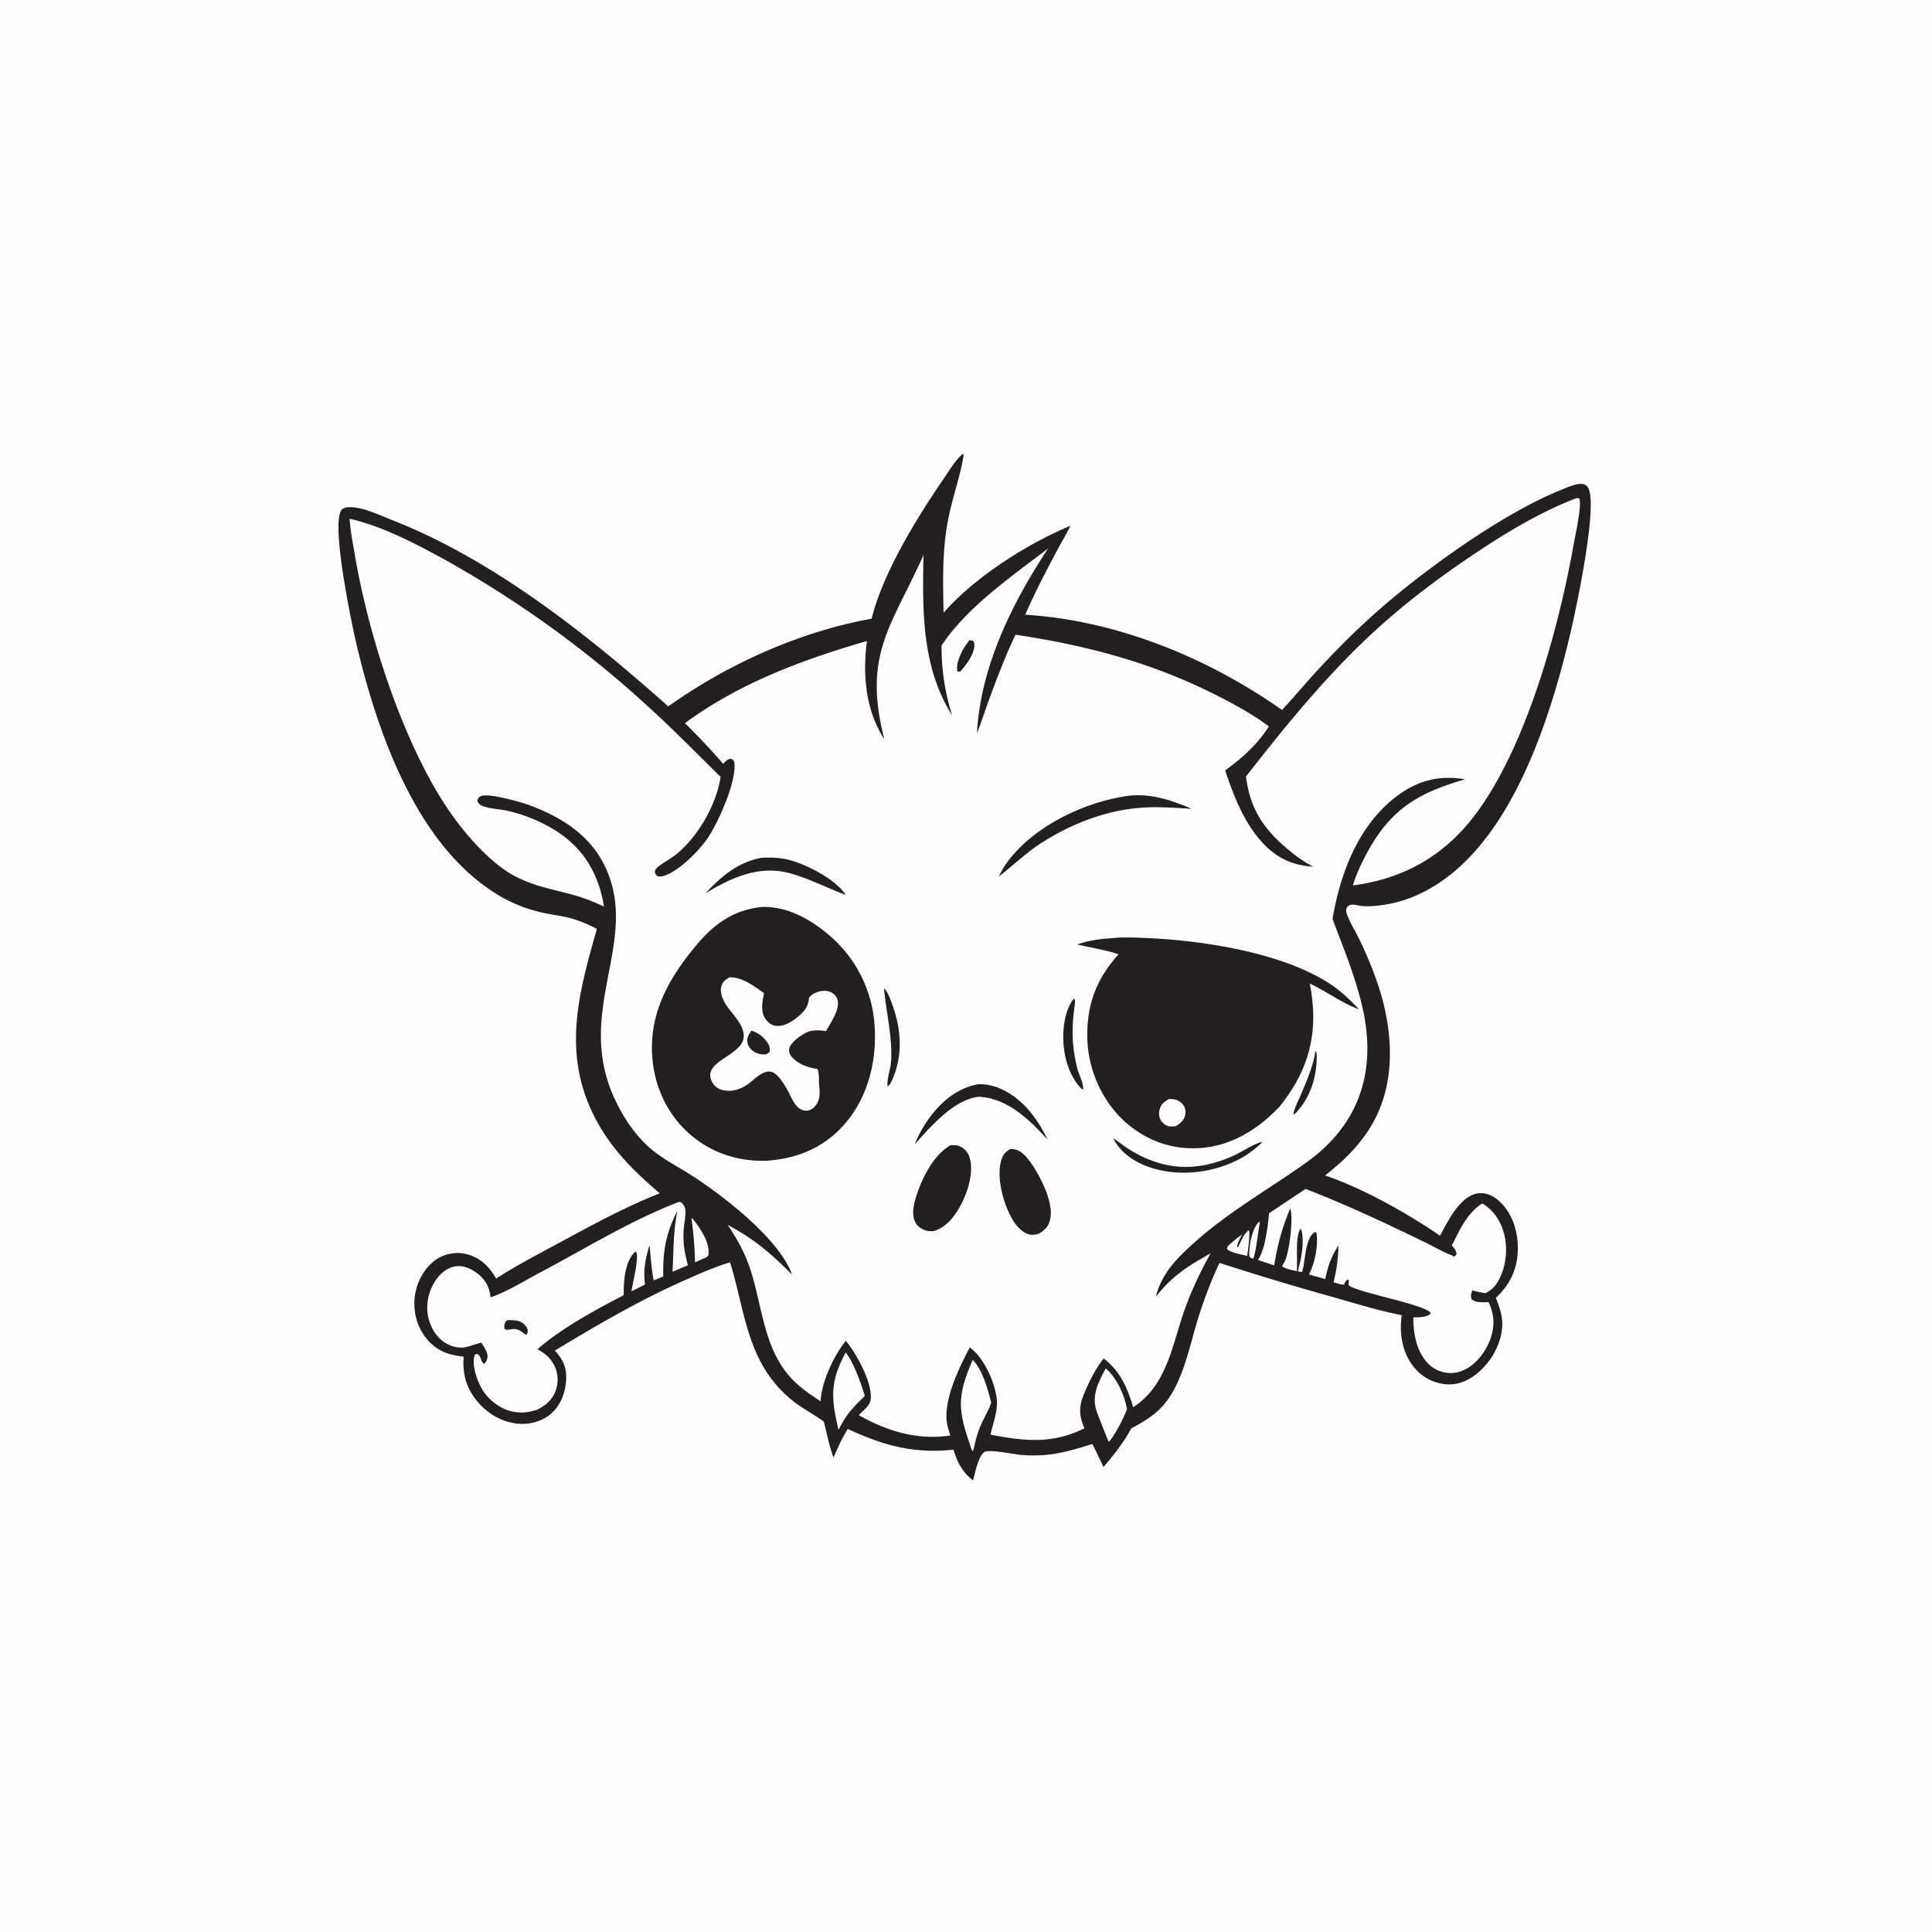 <svg version="1.1" xmlns="http://www.w3.org/2000/svg" style="display: block;" viewBox="0 0 2048 2048" width="1024" height="1024">
<path transform="translate(0,0)" fill="rgb(254,254,254)" d="M 0 0 L 2048 0 L 2048 2048 L 0 2048 L 0 0 z"/>
<path transform="translate(0,0)" fill="rgb(35,31,32)" d="M 1020.84 480.923 C 1021.55 482.581 1021.4 483.152 1021.08 484.996 C 1017.36 506.219 1009.91 527.116 1005.55 548.353 C 998.615 582.101 999.55 615.338 1000.26 649.528 C 1032.73 612.26 1088.69 576.441 1134.62 557.393 C 1130.34 566.539 1124.88 575.321 1120.13 584.249 C 1108.44 606.255 1096.69 628.741 1086.79 651.617 C 1183.95 657.7 1279.97 697.07 1359.03 752.585 C 1372.13 738.427 1384.5 723.586 1397.6 709.413 C 1423.67 681.215 1450.87 654.874 1480.56 630.517 C 1528.04 591.567 1597.9 542.345 1654.75 519.351 C 1660.76 516.921 1671.67 511.77 1678.18 513.194 C 1680.74 513.756 1682.18 514.878 1683.47 517.144 C 1694.37 536.163 1670 648.742 1664.46 672.165 C 1642.47 765.06 1599.64 901.545 1506.9 946.598 A 136.972 136.972 0 0 1 1462.18 959.838 C 1456.29 960.503 1450.07 960.96 1444.15 960.441 C 1440.39 960.111 1434.54 958.202 1431.01 959.324 C 1430.05 959.627 1429.3 960.376 1428.45 960.902 C 1427.98 961.896 1427.25 962.804 1427.04 963.884 C 1426.56 966.508 1428.4 970.753 1429.39 973.095 C 1432.64 980.775 1437.24 988.007 1440.86 995.541 C 1450.02 1014.63 1458.53 1035 1464.31 1055.35 C 1471.87 1081.98 1475.44 1110.3 1472.09 1137.9 C 1466.32 1185.45 1441.39 1217.49 1404.63 1246.01 C 1445.06 1259.85 1491.25 1285.81 1526.49 1309.85 C 1532.93 1297.95 1539.21 1285.25 1548.68 1275.42 C 1554.5 1269.38 1561.57 1264.67 1570.24 1264.8 C 1579.33 1264.95 1587.1 1270.44 1592.95 1276.98 C 1604.85 1290.28 1609.69 1309.11 1608.9 1326.66 C 1608.01 1346.37 1600.05 1362.59 1585.57 1375.78 C 1589.96 1386.59 1593.56 1396.99 1592.22 1408.87 C 1590.14 1427.25 1579.55 1444.82 1565.27 1456.37 C 1555.34 1464.4 1543.76 1468.8 1530.87 1467.18 A 49.221 49.221 0 0 1 1497.82 1448 C 1486.21 1432.85 1483.17 1412.64 1485.95 1394.14 C 1461.72 1389.48 1437.63 1381.94 1413.89 1375.2 A 3117.83 3117.83 0 0 1 1292.7 1338.75 C 1284.33 1356.49 1277.14 1375.35 1271.12 1394.02 C 1261.32 1424.43 1254.84 1464.15 1233.73 1488.99 C 1224.11 1500.31 1211.87 1507.3 1199.05 1514.35 C 1191.34 1529.06 1180.39 1542.46 1169.75 1555.18 A 713.96 713.96 0 0 0 1157.95 1530.72 C 1145.39 1534.52 1132.96 1538.56 1119.99 1540.71 C 1108 1542.89 1095.33 1543.26 1083.2 1542.36 C 1075.61 1541.8 1049.51 1536.26 1044.13 1538.92 C 1036.91 1542.5 1033.74 1562 1031.43 1569.3 C 1019.9 1560.19 1014.99 1550.33 1010.7 1536.71 C 969.327 1541.2 935.832 1532.28 898.723 1514.71 C 892.617 1524.36 888.134 1534.55 883.582 1544.99 C 878.962 1532.91 876.501 1519.54 873.302 1506.98 C 861.888 1498.69 849.376 1492.42 838.427 1483.31 C 791.787 1444.51 790.319 1391.66 773.923 1338.09 C 757.042 1343.2 740.868 1350.41 724.775 1357.59 C 677.033 1378.88 632.815 1404.67 588.169 1431.65 C 596.314 1440.49 600.625 1449.13 600.195 1461.42 C 599.715 1475.1 594.785 1489.12 584.354 1498.35 C 574.798 1506.81 561.97 1510.2 549.393 1509.18 C 532.746 1507.82 517.133 1498.77 506.463 1486.12 C 494.57 1472.02 489.878 1456.62 491.564 1438.19 C 487.066 1437.57 482.575 1436.92 478.173 1435.78 C 464.515 1432.26 453.922 1423.51 446.92 1411.41 C 439.14 1397.96 437.225 1380.85 441.381 1365.91 C 445.08 1352.62 453.607 1339.69 465.916 1333.03 A 40.283 40.283 0 0 1 496.982 1330.12 C 510.192 1334.19 519.311 1343.55 525.853 1355.3 C 548.646 1340.82 572.275 1328.52 596.009 1315.69 C 629.552 1297.56 663.871 1278.87 699.434 1265 C 673.535 1242.99 650.172 1220.15 633.509 1190.09 C 594.853 1120.35 612.405 1055.87 632.753 984.57 C 624.326 980.427 615.94 976.531 606.899 973.907 C 598.176 971.376 589.029 970.237 580.12 968.505 C 560.944 964.776 543.505 958.204 526.83 947.962 C 441.767 895.718 400.864 778.319 378.61 686.088 C 373.692 665.707 350.379 556.059 361.991 540.653 C 363.709 538.374 367.13 537.769 369.828 537.651 C 383.788 537.043 401.683 545.829 414.517 550.832 C 522.649 592.978 622.434 672.37 708.417 748.807 C 771.311 703.986 847.748 669.568 923.964 655.837 C 936.036 607.081 971.706 549.297 999.856 508.156 C 1006.07 499.081 1012.45 488.082 1020.84 480.923 z"/>
<path transform="translate(0,0)" fill="rgb(254,254,254)" d="M 1334.77 1294.92 L 1335.53 1295.89 C 1333.87 1302.9 1331.17 1330.73 1328.25 1334.3 C 1327.75 1334.11 1326.17 1333.56 1325.78 1333.26 C 1324.03 1331.91 1324.23 1331.09 1324.22 1329.13 C 1324.18 1318.82 1327.34 1302.26 1334.77 1294.92 z"/>
<path transform="translate(0,0)" fill="rgb(254,254,254)" d="M 1323.72 1303.9 C 1325.77 1306.88 1322.56 1326.85 1322.08 1331.37 C 1316.66 1329.78 1304.14 1328.06 1300.53 1323.9 L 1301.47 1321.11 C 1306.21 1316.38 1311.3 1312.49 1316.69 1308.52 C 1314.6 1312.78 1311.86 1317.23 1311.18 1321.95 L 1312.32 1321.99 C 1313.64 1319.32 1315.01 1316.67 1316.31 1313.99 C 1318.18 1310.13 1319.66 1307.63 1322.86 1304.68 C 1323.15 1304.41 1323.44 1304.16 1323.72 1303.9 z"/>
<path transform="translate(0,0)" fill="rgb(254,254,254)" d="M 732.973 1290.76 C 733.915 1291.71 734.785 1292.61 735.62 1293.66 C 742.569 1302.38 752.983 1318.12 750.936 1329.97 C 750.606 1331.88 750.158 1331.72 748.712 1332.81 L 736.771 1338.06 C 736.547 1322.19 735.002 1306.49 732.973 1290.76 z"/>
<path transform="translate(0,0)" fill="rgb(254,254,254)" d="M 896.48 1433.74 C 904.876 1443.68 912.995 1467.2 916.791 1479.73 C 908.044 1488.21 900.336 1495.74 894.009 1506.28 L 888.802 1515.71 C 881.088 1482.14 879.408 1464.97 896.48 1433.74 z"/>
<path transform="translate(0,0)" fill="rgb(254,254,254)" d="M 1172.16 1450.5 C 1183.92 1460.82 1192.12 1478.71 1194.69 1493.94 C 1189.93 1505.36 1184.86 1515.52 1177.8 1525.7 C 1177.09 1526.64 1176.16 1527.59 1175.38 1528.47 C 1174.63 1527.92 1163.16 1498.21 1162.02 1494.52 C 1157.12 1478.62 1164.8 1464.21 1172.16 1450.5 z"/>
<path transform="translate(0,0)" fill="rgb(254,254,254)" d="M 1031.12 1441.52 C 1041.57 1451.93 1047.23 1473.12 1050.75 1486.99 C 1048.53 1493.63 1044.94 1499.72 1041.89 1506 C 1037.12 1515.8 1034.35 1525.06 1032.23 1535.73 L 1031.42 1538.28 C 1030.19 1537.04 1030.23 1537.39 1029.77 1536.08 C 1015.74 1495.58 1013.52 1481.66 1031.12 1441.52 z"/>
<path transform="translate(0,0)" fill="rgb(254,254,254)" d="M 1383.97 1260.29 C 1428.67 1277.68 1471.57 1297.79 1514.62 1318.91 C 1517.63 1320.39 1537.11 1330.83 1538.37 1330.32 C 1538.37 1330.32 1538.37 1330.32 1538.38 1330.32 L 1540.94 1332.03 C 1543.12 1331.19 1542.97 1331.17 1544.01 1329.05 C 1543.45 1325.34 1541.35 1323.01 1539.05 1320.21 C 1547.41 1303.75 1555.1 1285.91 1571.25 1275.68 C 1583.58 1283.13 1591.08 1294.7 1594.56 1308.59 C 1598.63 1324.85 1596.23 1344.84 1587.41 1359.21 C 1583.83 1365.04 1580.37 1367.72 1574.39 1370.9 C 1569.79 1369.96 1565.17 1369.08 1560.65 1367.85 C 1559.64 1371.56 1558.64 1373.27 1559.83 1376.99 C 1564.15 1381.35 1572.21 1380.29 1577.96 1380.42 C 1584.02 1393.07 1584.71 1405.23 1580.12 1418.59 C 1575.46 1432.15 1565.53 1445.68 1552.42 1452.04 A 33.234 33.234 0 0 1 1526.49 1453.5 C 1516.18 1449.84 1509.32 1441.74 1504.81 1432.04 C 1499.64 1420.91 1498.24 1408.6 1498.13 1396.46 C 1503.5 1396.35 1512.15 1396.6 1516.27 1392.75 L 1516.09 1390.94 C 1504.38 1381.39 1435.25 1369.22 1429.51 1362.19 L 1429.79 1357.19 L 1428.59 1356.15 C 1426.43 1357.89 1425.9 1359.19 1424.87 1361.67 C 1421.31 1361.98 1417.05 1360.22 1413.63 1359.25 C 1416.84 1346.22 1418.73 1333.68 1418.7 1320.24 C 1411.29 1331.99 1407.52 1342.24 1404.85 1355.83 C 1399.06 1354.22 1393.23 1352.69 1387.49 1350.91 C 1393.77 1339.59 1397.39 1320.37 1395.69 1307.58 L 1394.39 1305.87 C 1390.53 1307.59 1388.32 1311.89 1386.89 1315.78 C 1383.1 1326.14 1383.36 1337.75 1380.27 1348.22 C 1378.44 1348.38 1377.49 1348.16 1375.79 1347.47 C 1379.55 1333.45 1382.86 1317.85 1379.53 1303.45 L 1378.36 1302.9 C 1372.9 1311.17 1375.6 1335.63 1374.71 1346.46 L 1374.61 1347.49 C 1369.74 1346.22 1363.25 1345.33 1359.15 1342.4 C 1359.63 1341.05 1360.09 1339.92 1360.91 1338.74 C 1366.6 1330.59 1370.34 1295.23 1368.58 1285.22 A 100.152 100.152 0 0 0 1367.7 1280.87 C 1358.88 1302.16 1354.46 1318.63 1350.7 1341.35 L 1333.54 1335.62 C 1341.39 1323.6 1343.83 1300.44 1345.27 1286.11 L 1383.97 1260.29 z"/>
<path transform="translate(0,0)" fill="rgb(254,254,254)" d="M 719.81 1274.01 L 722.144 1274.55 C 724.123 1276.6 725.801 1278.48 726.304 1281.4 C 727.339 1287.42 725.48 1295.33 724.905 1301.44 C 723.583 1315.48 725.526 1327.69 729.247 1341.22 L 712.935 1348.08 C 714.072 1326.72 713.632 1304.34 718.119 1283.41 C 705.789 1307.35 702.532 1326.52 703.088 1353.11 L 692.893 1357.3 C 690.62 1344.93 689.734 1332.32 688.542 1319.82 C 684.056 1334.99 681.773 1345.86 683.715 1361.7 A 943.127 943.127 0 0 1 669.416 1368.77 C 671.206 1356.97 674.874 1344.79 675.198 1332.86 C 675.264 1330.46 675.512 1328.57 673.808 1326.76 C 672.759 1327.47 672.584 1327.51 671.617 1328.62 C 662.112 1339.52 660.962 1359.51 661.143 1372.96 C 631.087 1388.56 595.127 1408 569.72 1430.27 C 576.997 1434.18 582.642 1438.65 586.76 1445.96 A 33.811 33.811 0 0 1 589.305 1473.29 C 585.924 1483.5 579.153 1489.31 569.955 1494.07 C 562.45 1496.79 554.969 1498 546.975 1496.97 C 533.357 1495.21 520.965 1486.82 513.066 1475.75 C 507.018 1467.28 500.229 1449.3 502.653 1438.48 C 503.143 1436.3 503.131 1436.27 505.112 1435.07 C 510.79 1436.9 508.704 1442.76 513.057 1445.71 C 515.013 1444.22 515.836 1442.71 516.454 1440.3 C 517.992 1434.31 513.198 1428.03 510.284 1423.21 C 504.99 1424.58 499.84 1426.51 494.517 1427.8 C 486.531 1429.73 477.974 1427.41 471.214 1422.97 C 461.747 1416.74 455.754 1405.72 453.676 1394.78 C 451.159 1381.52 454.708 1367.18 462.51 1356.24 C 467.549 1349.18 474.746 1343.33 483.596 1342.28 C 492.145 1341.27 500.367 1345.39 506.868 1350.61 C 515.389 1357.44 518.738 1364.78 520.057 1375.23 C 538.163 1368.9 556.168 1357.62 573.151 1348.59 C 621.032 1323.15 669.209 1293.46 719.81 1274.01 z"/>
<path transform="translate(0,0)" fill="rgb(35,31,32)" d="M 538.227 1399.38 C 541.893 1399.35 546.342 1399.35 549.868 1400.39 C 553.459 1401.44 557.282 1404.74 558.853 1408.13 C 559.933 1410.46 559.373 1412.18 558.555 1414.43 L 557.079 1414.79 L 553.544 1412.12 C 553.049 1411.78 552.561 1411.43 552.059 1411.1 C 547.876 1408.33 545.12 1408.55 540.4 1409.29 C 537.886 1409.69 536.981 1410.13 534.767 1408.56 C 534.587 1406.96 534.44 1405.57 534.833 1403.98 C 535.57 1400.99 535.761 1400.94 538.227 1399.38 z"/>
<path transform="translate(0,0)" fill="rgb(254,254,254)" d="M 1671.53 527.899 C 1672.28 527.915 1673.4 528.31 1674.14 528.495 C 1674.31 529.095 1674.56 529.911 1674.64 530.558 C 1675.88 540.882 1669.79 567.812 1667.83 578.769 C 1652.23 666.183 1617.41 793.843 1562.49 865.311 C 1529.8 907.847 1487.33 931.649 1434.09 938.59 C 1437.62 926.608 1443.45 914.429 1449.41 903.487 C 1474.71 857.075 1503.85 840.403 1553.03 826.137 C 1527.07 821.642 1505.01 826.653 1483.5 841.926 C 1440.92 872.154 1420.83 924.624 1412.54 974.195 C 1424.68 1006.5 1438.43 1039.29 1445.37 1073.15 C 1458.77 1138.48 1439.37 1193.32 1384.77 1232.3 C 1345.79 1260.13 1303.73 1283.69 1267.73 1315.69 C 1248.53 1332.76 1231.72 1348.99 1225.2 1374.58 C 1243.01 1352.15 1258.73 1342.41 1283.3 1328.58 C 1272.94 1347.16 1263.77 1366.21 1256.5 1386.23 C 1242.58 1424.58 1237.95 1467.64 1201.25 1491.77 C 1195.07 1471.06 1187.6 1453.56 1169.99 1440.07 C 1161.35 1450.42 1153.47 1466.59 1148.51 1479.1 C 1143.33 1492.15 1144.1 1501.54 1149.59 1514.07 C 1115.39 1530.97 1086.14 1527.69 1050.07 1520.81 C 1052.64 1507.4 1058.46 1495.19 1056.39 1481.2 C 1053.76 1463.39 1042.69 1439.04 1027.98 1428.28 C 1027.79 1428.62 1027.61 1428.97 1027.43 1429.31 C 1016.24 1451.02 1001.51 1480.97 1003.46 1505.67 C 1003.88 1511.11 1005.81 1516.52 1007.43 1521.71 C 972.35 1526.87 940.831 1517.23 910.367 1500.15 C 914.957 1495.05 922.279 1490.4 923.005 1483.06 C 924.765 1465.24 907.73 1434.75 896.568 1421.29 C 883.687 1437.45 870.848 1464.81 869.897 1485.47 C 858.415 1477.84 847.116 1470.32 837.834 1459.98 C 808.906 1427.76 808.015 1382.69 794.727 1343.59 C 789.136 1327.14 780.916 1312.72 771.329 1298.35 C 801.51 1314.99 815.274 1327.09 839.696 1351.18 C 826.085 1313.61 768.427 1268.99 735.126 1247.25 C 718.64 1236.49 700.649 1227.98 686.134 1214.42 C 671.676 1200.92 659.891 1182.84 651.618 1164.96 C 608.608 1072.01 677.668 999.581 642.58 921.126 C 626.928 886.13 596.274 866.661 561.493 853.635 C 552.823 850.388 516.179 839.8 509.104 844.252 C 506.679 845.778 506.549 846.667 506.119 849.244 C 507.471 852.419 509.631 853.823 512.799 854.874 C 520.48 857.424 529.26 857.65 537.223 859.345 C 557.014 863.556 578.273 872.652 594.786 884.407 C 621.419 903.366 634.993 929.218 640.296 960.962 C 630.104 956.314 619.768 952.048 608.969 949.005 C 584.312 942.058 564.908 939.656 541.781 926.541 A 141.262 141.262 0 0 1 523.076 912.947 C 499.907 893.044 479.371 866.538 463.765 840.25 C 421.807 769.569 390.02 669.448 376.202 588.563 C 374.016 575.766 371.531 562.866 370.552 549.91 C 402.734 556.955 437.822 574.927 466.72 590.619 A 1140.72 1140.72 0 0 1 692.488 754.005 C 716.948 776.45 740.135 800.283 763.866 823.489 A 52.988 52.988 0 0 1 763.546 825.611 C 758.644 853.963 740.492 885.3 718.743 904.02 C 712.44 909.446 705.302 913.067 698.731 917.993 C 696.482 919.679 694.596 921.203 694.11 924.097 C 694.874 926.736 694.931 927.024 697.018 928.776 C 698.607 929.081 699.971 929.323 701.582 928.985 C 717.775 925.587 740.51 902.372 749.711 889.106 C 761.074 872.721 781.884 826.957 778.213 807.123 C 776.574 804.907 776.646 804.939 773.96 804.337 C 770.609 805.144 768.874 807.339 766.567 809.712 C 753.671 794.651 740.125 780.593 726.132 766.549 C 783.418 724.242 851.273 699.074 919.026 679.514 C 914.226 715.036 917.524 753.132 937.506 783.762 C 914.203 693.87 945.058 664.112 978.962 588.347 C 977.763 646.687 976.93 707.25 1009.3 758.288 A 238.017 238.017 0 0 1 998.101 684.213 C 1025.04 643.6 1072.67 610.705 1111.08 581.353 C 1072.73 639.483 1039.56 706.448 1035.6 777.09 C 1039.99 766.72 1043.3 755.819 1047.15 745.236 C 1055.97 720.979 1065.35 696.098 1076.48 672.846 C 1151.03 683.928 1220.42 702.197 1288 736.231 C 1307.7 746.147 1327.42 756.844 1345.12 770.06 C 1331.88 790.238 1317.82 802.472 1298.76 816.742 C 1307.52 843.096 1317.98 870.192 1336.5 891.341 C 1351.63 908.6 1369.05 917.349 1391.94 918.729 C 1384.66 914.797 1378 910.514 1371.49 905.395 C 1342.23 882.393 1325.33 860.379 1320.83 823.097 C 1361.15 771.424 1403.27 719.491 1451.13 674.574 C 1486.41 641.455 1524.7 612.624 1564.89 585.82 C 1598.19 563.611 1634.02 542.146 1671.53 527.899 z"/>
<path transform="translate(0,0)" fill="rgb(35,31,32)" d="M 1027.7 678.593 L 1031.41 679.219 C 1032.36 680.704 1032.82 681.008 1032.9 682.858 C 1033.32 692.719 1024.63 704.566 1018.16 711.461 C 1017.12 712.03 1016.34 711.861 1015.19 711.846 C 1014.76 710.669 1014.63 710.51 1014.56 709.064 C 1014.08 698.96 1021.6 685.992 1027.7 678.593 z"/>
<path transform="translate(0,0)" fill="rgb(35,31,32)" d="M 1394.57 1113.86 C 1396.26 1116.1 1395.77 1119.62 1395.73 1122.39 C 1395.44 1144.18 1387.66 1166.03 1371.99 1181.42 L 1371.09 1180.52 C 1372.31 1174.13 1375.92 1167.6 1378.49 1161.57 C 1385.1 1146.05 1391.86 1130.63 1394.57 1113.86 z"/>
<path transform="translate(0,0)" fill="rgb(35,31,32)" d="M 937.082 1047.78 C 941.031 1050.61 944.599 1061.31 946.242 1065.93 C 955.945 1093.16 957.236 1121.36 944.396 1147.72 C 943.31 1149.41 942.583 1150.6 940.861 1151.68 C 939.883 1144.67 943.335 1135.23 944.276 1128.09 C 944.902 1123.34 944.893 1118.45 944.796 1113.66 C 944.346 1091.57 939.166 1070.6 937.167 1048.78 L 937.082 1047.78 z"/>
<path transform="translate(0,0)" fill="rgb(35,31,32)" d="M 1138.34 1058.56 C 1138.57 1058.76 1138.88 1058.9 1139.03 1059.17 C 1140.25 1061.38 1139.34 1064.36 1139.03 1066.76 C 1137.29 1080.44 1136.27 1093.22 1137.53 1107.02 C 1138.32 1115.6 1139.94 1124.21 1141.95 1132.58 C 1143.21 1137.81 1149.58 1150.56 1148.09 1155.18 L 1145.25 1152.95 C 1134.26 1140.89 1128.95 1124.29 1127.48 1108.27 C 1126.07 1092.89 1128.16 1070.89 1138.34 1058.56 z"/>
<path transform="translate(0,0)" fill="rgb(35,31,32)" d="M 1180.14 1206.69 C 1184.98 1209.54 1189.53 1213.55 1194.28 1216.67 C 1231.14 1240.81 1268.07 1243.27 1308.26 1224.78 C 1316.88 1220.81 1329.4 1212.17 1338.09 1210.35 L 1337.12 1211.73 C 1329.1 1219.28 1320.2 1225.66 1310.28 1230.46 C 1281.93 1244.18 1247.19 1247.43 1217.29 1236.89 C 1202.16 1231.56 1187.32 1221.42 1180.14 1206.69 z"/>
<path transform="translate(0,0)" fill="rgb(35,31,32)" d="M 807.282 909.276 C 815.895 908.845 824.056 908.92 832.546 910.633 C 852.513 914.661 885.359 931.522 896.664 948.726 C 876.942 941.353 858.565 931.686 838.203 925.903 L 836.639 925.477 C 804.057 916.944 775.358 930.442 747.706 946.858 C 765.277 928.739 781.747 913.986 807.282 909.276 z"/>
<path transform="translate(0,0)" fill="rgb(35,31,32)" d="M 1037.18 1149.28 C 1043.82 1149.21 1050.12 1150.12 1056.39 1152.39 C 1081.48 1161.46 1099.54 1184.5 1110.33 1207.95 C 1091.03 1186.67 1068.24 1164.37 1037.97 1162.59 C 1011.36 1165 986.294 1194.61 969.536 1213.08 C 973.418 1203.68 978.127 1194.83 984.045 1186.54 C 997.005 1168.37 1014.65 1153.11 1037.18 1149.28 z"/>
<path transform="translate(0,0)" fill="rgb(35,31,32)" d="M 1197.55 843.353 C 1221.57 841.283 1241.48 848.179 1263.26 857.348 C 1247.28 856.434 1231.23 855.174 1215.22 855.876 C 1172.8 857.735 1132.47 874.09 1097.6 897.7 C 1084.12 907.64 1071.83 918.892 1058.72 929.282 C 1061.67 923.201 1064.76 917.7 1068.88 912.335 C 1098.02 874.404 1150.93 849.492 1197.55 843.353 z"/>
<path transform="translate(0,0)" fill="rgb(35,31,32)" d="M 1070.89 1218.02 A 31.436 31.436 0 0 1 1075.18 1218.33 C 1082.37 1219.41 1088.14 1226.2 1092.17 1231.8 C 1102.36 1245.95 1116.83 1273.8 1113.41 1291.79 C 1111.93 1299.52 1108.19 1303.37 1101.77 1307.54 C 1098.69 1308.48 1095.74 1309.29 1092.49 1308.81 C 1085.1 1307.69 1078.93 1301.29 1074.99 1295.36 C 1064.34 1279.34 1056.3 1250.55 1060.92 1231.59 C 1062.51 1225.03 1065.14 1221.44 1070.89 1218.02 z"/>
<path transform="translate(0,0)" fill="rgb(35,31,32)" d="M 1007.49 1214 C 1011.38 1213.89 1014.97 1213.69 1018.5 1215.6 C 1023.58 1218.35 1026.59 1222.46 1028.11 1228 C 1032.37 1243.46 1025.53 1264.58 1018.09 1278.19 C 1011.71 1289.87 1002.87 1301.22 989.645 1305.04 C 987.522 1305.12 985.341 1305.21 983.244 1304.8 C 978.475 1303.87 973.518 1301.02 970.921 1296.83 C 966.461 1289.64 967.858 1280.02 970.013 1272.3 C 975.663 1252.04 988.603 1224.72 1007.49 1214 z"/>
<path transform="translate(0,0)" fill="rgb(35,31,32)" d="M 1179.53 994.417 C 1190.83 993.238 1202.97 993.844 1214.33 994.298 C 1273.67 996.673 1357.08 1009.39 1407.91 1041.68 C 1420.44 1049.64 1430.49 1059.03 1440.5 1069.86 C 1422.54 1063.47 1405.84 1050.76 1388.41 1042.53 C 1389.75 1049.02 1390.65 1055.69 1391.31 1062.28 C 1395.53 1104.68 1383.15 1139.98 1356.56 1172.79 C 1334.21 1196.79 1305.29 1214.89 1271.93 1217.01 C 1241.97 1218.92 1214.74 1209.08 1192.43 1189.01 C 1168.88 1167.84 1154.2 1135.49 1152.74 1103.96 C 1151.05 1067.66 1161.2 1038.49 1185.75 1011.59 C 1171.64 1006.76 1156.28 1004.68 1141.76 1001.16 C 1154.07 996.75 1166.54 995.271 1179.53 994.417 z"/>
<path transform="translate(0,0)" fill="rgb(254,254,254)" d="M 1239.23 1165.03 C 1241.13 1165.06 1243.11 1165.07 1244.99 1165.39 C 1248.6 1166.01 1252.49 1168.61 1254.54 1171.63 C 1256.64 1174.74 1257.13 1178.57 1256.31 1182.19 C 1255.03 1187.84 1251.07 1190.82 1246.45 1193.8 C 1244.36 1194.05 1242.12 1194.35 1240.02 1194.05 C 1236.22 1193.51 1232.5 1190.89 1230.55 1187.62 C 1228.49 1184.16 1228.23 1179.91 1229.22 1176.06 C 1230.72 1170.19 1234.16 1167.85 1239.23 1165.03 z"/>
<path transform="translate(0,0)" fill="rgb(35,31,32)" d="M 808.504 961.381 C 834.949 960.897 859.193 974.469 878.782 991.212 A 137.143 137.143 0 0 1 927.092 1086.95 C 929.749 1124.33 920.118 1163.45 894.971 1191.99 C 872.728 1217.24 844.158 1228.48 811.088 1230.56 C 782.709 1230.94 756.188 1222.71 734.103 1204.68 C 709.251 1184.4 694.745 1155.1 691.693 1123.35 C 687.115 1075.72 708.239 1037.83 737.787 1002.36 C 757.135 979.127 777.989 964.229 808.504 961.381 z"/>
<path transform="translate(0,0)" fill="rgb(254,254,254)" d="M 773.066 1035.99 C 786.947 1035.54 799.011 1045.15 809.814 1052.74 C 808.259 1061.71 805.813 1071.73 811.286 1079.9 C 813.885 1083.78 817.629 1086.75 822.328 1087.4 C 830.282 1088.51 838.415 1083.76 844.375 1078.99 C 851.433 1073.35 856.443 1068.46 857.441 1059.16 L 857.584 1057.7 C 859.285 1055.17 862.043 1053.4 864.82 1052.22 C 869.733 1050.15 875.546 1049.41 880.543 1051.64 C 883.988 1053.18 886.75 1056.17 887.803 1059.82 C 890.711 1069.89 880.418 1084.49 875.492 1093.12 C 868.336 1091.57 859.094 1091.67 852.65 1095.55 C 847.315 1098.76 837.443 1105.54 836.547 1112.03 C 836.147 1114.92 836.876 1117.13 838.629 1119.41 C 844.811 1127.45 855.393 1131.4 865.056 1132.94 L 866.464 1133.15 C 868.481 1137.26 867.972 1143.37 868.156 1147.93 C 868.569 1152.85 869.336 1158.29 868.445 1163.17 C 867.59 1167.85 864.695 1173.15 860.546 1175.67 C 857.461 1177.53 854.271 1177.89 850.814 1176.76 C 842.387 1174 838.675 1162.47 834.73 1155.51 C 831.213 1149.3 824.406 1137.31 816.914 1135.98 C 808.289 1134.44 799.195 1144.75 792.656 1149.39 C 785.418 1154.52 776.455 1157.57 767.57 1155.82 C 762.724 1154.87 758.624 1152.93 755.903 1148.68 C 741.181 1125.68 784.698 1120.17 788.139 1100.99 C 790.36 1088.6 778.125 1076.95 771.478 1067.75 C 767.187 1061.81 762.894 1053.86 764.459 1046.27 C 765.552 1040.97 768.686 1038.72 773.066 1035.99 z"/>
<path transform="translate(0,0)" fill="rgb(35,31,32)" d="M 796.609 1092.51 C 803.511 1094.77 808.19 1098.16 812.679 1103.96 C 814.828 1106.74 816.618 1110.62 815.979 1114.19 C 815.676 1115.89 813.475 1116.77 812.106 1117.7 C 807.046 1118.01 802.982 1117.25 798.673 1114.42 C 795.316 1112.22 792.91 1108.89 792.286 1104.88 C 791.519 1099.94 793.824 1096.34 796.609 1092.51 z"/>
</svg>